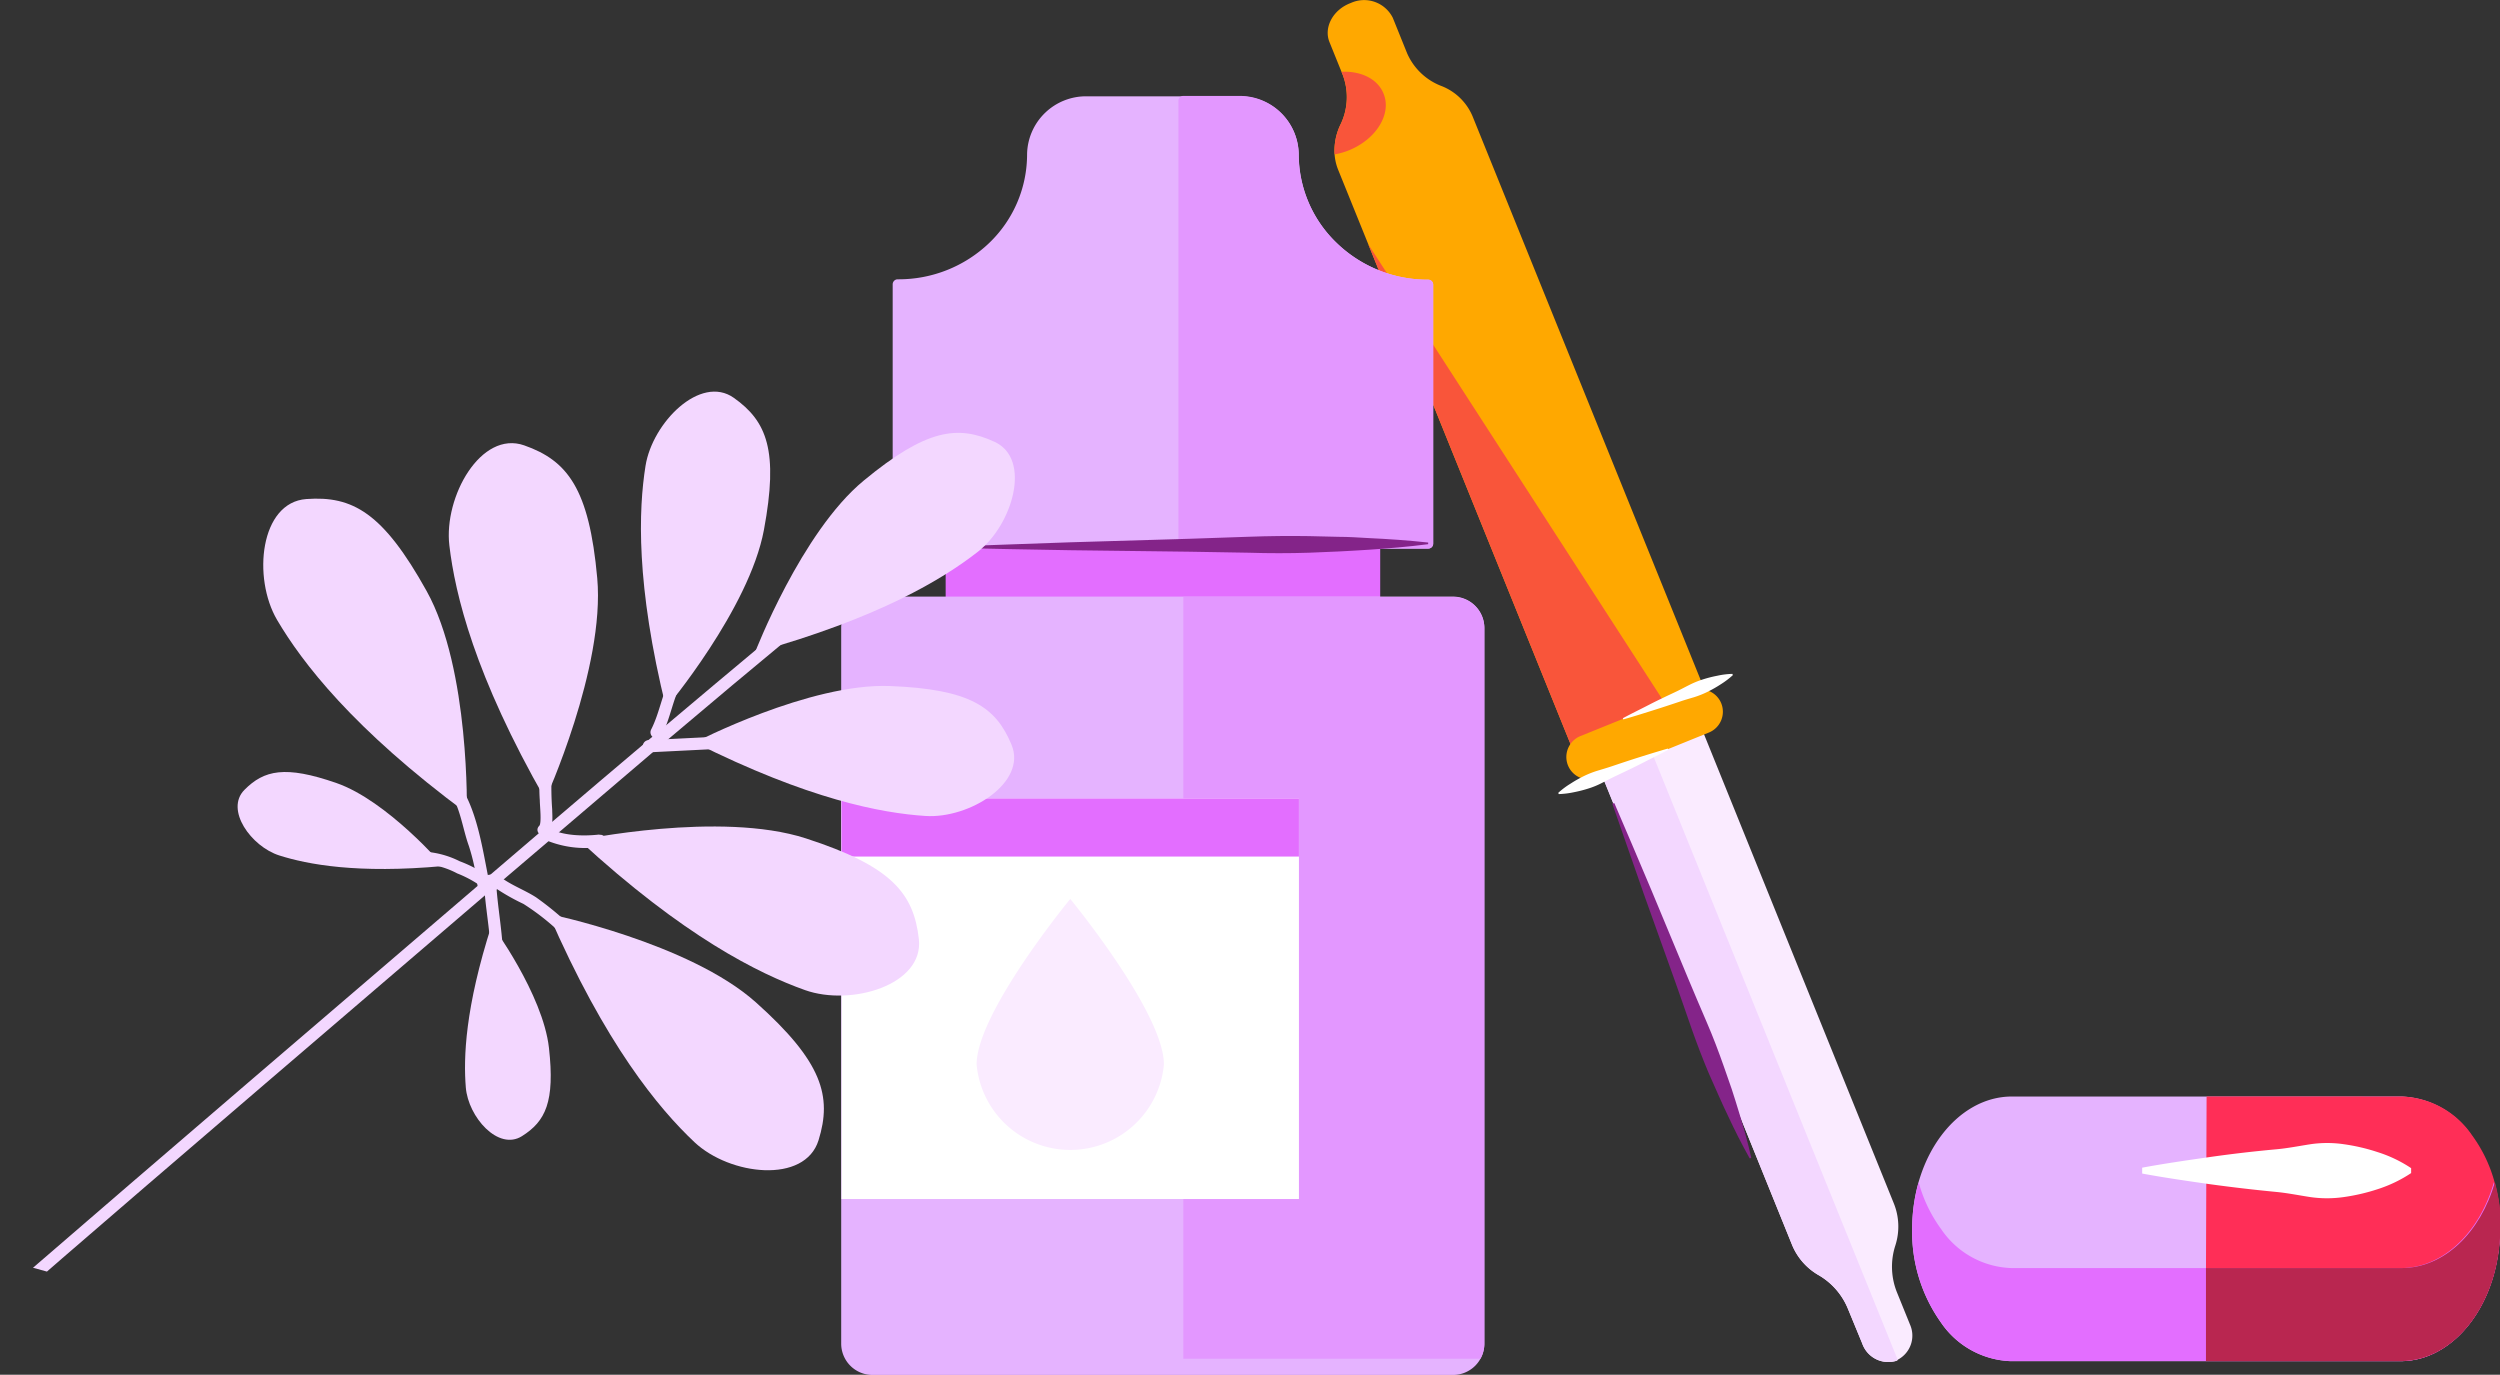 <svg id="_ëîé_1" data-name="‘ëîé_1" xmlns="http://www.w3.org/2000/svg" viewBox="0 0 319.01 175.42"><rect x="0" y="0" width="319.01" height="175.42" fill="#333333" stroke="none"/><defs><style>.cls-1{fill:#faebff;}.cls-2{fill:#ffa800;}.cls-3{fill:#f9553a;}.cls-4{fill:#f3d7ff;}.cls-5{fill:#fff;}.cls-6{fill:#842489;}.cls-7{fill:#e36eff;}.cls-8{fill:#e5b3ff;}.cls-9{fill:#e397ff;}.cls-10{fill:#ff2e57;}.cls-11{fill:#b92650;}</style></defs><title>Banner Left</title><path class="cls-1" d="M242,173.64a3.52,3.52,0,0,1-4.37-2.2L235.8,167a8.8,8.8,0,0,0-3.78-4.31,7.93,7.93,0,0,1-3.38-3.92l-29.94-74,13-5.26,29.94,74a7.88,7.88,0,0,1,.22,5.4,8.76,8.76,0,0,0,.2,6l1.67,4.12a3.47,3.47,0,0,1-1.56,4.47Z"/><path class="cls-2" d="M218.61,90.72,201.5,97.65,170.78,21.73a6.6,6.6,0,0,1-.48-2A7.66,7.66,0,0,1,171,16a8,8,0,0,0,.36-6.39l-1.71-4.23c-.77-1.89.45-4.16,2.72-5a4.09,4.09,0,0,1,5.36,1.9l1.82,4.51A7.82,7.82,0,0,0,184,11a7.1,7.1,0,0,1,3.91,3.85Z"/><polygon class="cls-3" points="212.36 89.6 174.6 31.18 197.79 88.5 201.49 97.65 212.36 89.6"/><path class="cls-2" d="M200.08,97.67h0a2.88,2.88,0,0,1,1.58-3.74l14.24-5.76a2.87,2.87,0,0,1,3.74,1.58h0a2.87,2.87,0,0,1-1.59,3.73l-14.24,5.77A2.87,2.87,0,0,1,200.08,97.67Z"/><path class="cls-4" d="M242,173.64a3.52,3.52,0,0,1-4.37-2.2L235.8,167a8.8,8.8,0,0,0-3.78-4.31,7.93,7.93,0,0,1-3.38-3.92L204.43,99l6.5-2.63,31.24,77.18Z"/><path class="cls-3" d="M172.13,19.18a9,9,0,0,1-1.83.52A7.66,7.66,0,0,1,171,16a8,8,0,0,0,.36-6.39l-.18-.45c2.46-.12,4.6.89,5.36,2.77C177.62,14.51,175.63,17.76,172.13,19.18Z"/><path class="cls-5" d="M212.88,95.67c-1.11.6-2.24,1.15-3.37,1.73s-2.26,1.11-3.4,1.65c-.56.27-1.12.56-1.68.85a10.73,10.73,0,0,1-1.75.72,16,16,0,0,1-1.84.47,11,11,0,0,1-1.94.24l-.06-.16A10.15,10.15,0,0,1,200.4,100a15.9,15.9,0,0,1,1.65-.94,12.05,12.05,0,0,1,1.75-.7c.6-.18,1.21-.36,1.81-.56,1.19-.4,2.38-.8,3.59-1.18s2.4-.75,3.62-1.1Z"/><path class="cls-5" d="M221.12,86.15a10.84,10.84,0,0,1-1.56,1.18,15.9,15.9,0,0,1-1.65.94,12.05,12.05,0,0,1-1.75.7c-.6.18-1.21.35-1.81.56-1.19.4-2.38.79-3.59,1.17s-2.4.76-3.62,1.1l-.06-.15c1.11-.6,2.25-1.15,3.37-1.73s2.26-1.11,3.4-1.65c.57-.27,1.12-.57,1.68-.85a11.51,11.51,0,0,1,1.75-.72,16,16,0,0,1,1.84-.47,10.09,10.09,0,0,1,1.94-.24Z"/><path class="cls-6" d="M206,102.49c1.61,3.71,3.17,7.44,4.75,11.16l4.66,11.2c.78,1.86,1.57,3.73,2.37,5.58s1.52,3.75,2.19,5.66l1,2.87c.31,1,.63,1.92.91,2.9.59,1.94,1.15,3.89,1.59,5.89l-.2.07c-1-1.78-1.91-3.59-2.77-5.43-.45-.91-.85-1.84-1.27-2.76L218,136.85c-.78-1.87-1.5-3.75-2.17-5.66s-1.32-3.83-2-5.73L209.73,114c-1.32-3.82-2.67-7.64-4-11.47Z"/><rect class="cls-7" x="120.67" y="64.96" width="55.45" height="20.16"/><path class="cls-8" d="M189.41,80.13v91.32a4,4,0,0,1-4,4H111.34a4,4,0,0,1-4-4V80.13a4,4,0,0,1,4-4h74.11A4,4,0,0,1,189.41,80.13Z"/><path class="cls-8" d="M182.25,36.27V69.34h-67.7V36.27a17.4,17.4,0,0,0,12.13-4.87,16.35,16.35,0,0,0,5-11.77,6.87,6.87,0,0,1,7-6.76h19.45a6.88,6.88,0,0,1,7,6.76,16.35,16.35,0,0,0,5,11.77A17.36,17.36,0,0,0,182.25,36.27Z"/><path class="cls-8" d="M182.25,70h-67.7a.64.64,0,0,1-.64-.63V36.27a.64.64,0,0,1,.64-.63A16.7,16.7,0,0,0,126.23,31a15.67,15.67,0,0,0,4.83-11.32,7.52,7.52,0,0,1,7.61-7.39h19.45a7.52,7.52,0,0,1,7.61,7.39A15.7,15.7,0,0,0,170.56,31a16.71,16.71,0,0,0,11.69,4.69.63.63,0,0,1,.63.63V69.34A.63.63,0,0,1,182.25,70ZM115.18,68.7h66.43V36.9a17.93,17.93,0,0,1-11.93-5,16.92,16.92,0,0,1-5.22-12.23,6.24,6.24,0,0,0-6.34-6.12H138.67a6.24,6.24,0,0,0-6.34,6.12,17,17,0,0,1-5.21,12.23,18,18,0,0,1-11.94,5Z"/><path class="cls-9" d="M189.41,80.13v91.32a3.93,3.93,0,0,1-.5,1.93H151V76.17h34.43A4,4,0,0,1,189.41,80.13Z"/><rect class="cls-5" x="107.38" y="101.89" width="58.37" height="51.11"/><rect class="cls-7" x="107.38" y="101.89" width="58.37" height="7.41"/><path class="cls-9" d="M182.25,36.27V69.34H151V12.87h7.1a6.88,6.88,0,0,1,7,6.76,16.35,16.35,0,0,0,5,11.77A17.36,17.36,0,0,0,182.25,36.27Z"/><path class="cls-9" d="M182.25,70H151a.63.63,0,0,1-.63-.63V12.87a.63.63,0,0,1,.63-.63h7.1a7.52,7.52,0,0,1,7.61,7.39A15.7,15.7,0,0,0,170.56,31a16.71,16.71,0,0,0,11.69,4.69.63.63,0,0,1,.63.63V69.34A.63.63,0,0,1,182.25,70Zm-30.6-1.27h30V36.9a17.93,17.93,0,0,1-11.93-5,16.92,16.92,0,0,1-5.22-12.23,6.24,6.24,0,0,0-6.34-6.12h-6.47Z"/><path class="cls-1" d="M148.52,135.83a12,12,0,0,1-23.9,0c0-6.6,11.95-21.12,11.95-21.12S148.52,129.23,148.52,135.83Z"/><path class="cls-6" d="M121.31,69.76c5.08-.22,10.16-.37,15.23-.56l15.23-.45,7.62-.26c2.54-.09,5.07-.12,7.61-.08l3.81.09c1.27,0,2.54.09,3.81.16,2.54.12,5.08.29,7.62.57v.21c-2.54.33-5.08.54-7.61.71-1.27.09-2.54.15-3.81.22l-3.81.16q-3.81.12-7.61,0l-7.62-.13-15.24-.19c-5.08-.1-10.15-.17-15.23-.29Z"/><path class="cls-8" d="M244,156.8a19.92,19.92,0,0,0,3.66,11.94,11.25,11.25,0,0,0,8.93,4.95h49.69c7,0,12.69-7.56,12.72-16.89a19.94,19.94,0,0,0-3.66-11.94,11.27,11.27,0,0,0-8.93-4.94H256.73C249.74,139.92,244,147.48,244,156.8Z"/><path class="cls-10" d="M281.57,139.91l-.12,33.77h24.84c7,0,12.69-7.56,12.72-16.89v-.43c0-.12,0-.23,0-.35s0-.21,0-.31,0-.31,0-.46,0-.18,0-.26l0-.27c-.05-.59-.12-1.17-.22-1.73-.06-.36-.13-.72-.21-1.07l-.08-.35-.18-.7a18.13,18.13,0,0,0-2.88-6,11.27,11.27,0,0,0-8.93-4.94Z"/><path class="cls-7" d="M247.72,156.87a11.25,11.25,0,0,0,8.93,4.94h49.69c5.42,0,10.06-4.55,11.89-10.94a21.85,21.85,0,0,1,.78,5.93c0,9.33-5.73,16.89-12.72,16.89H256.6a11.25,11.25,0,0,1-8.93-4.95A19.92,19.92,0,0,1,244,156.8a22,22,0,0,1,.83-5.94A18.13,18.13,0,0,0,247.72,156.87Z"/><path class="cls-11" d="M281.49,161.81l0,11.87h24.84c7,0,12.69-7.56,12.72-16.89v-.43c0-.12,0-.23,0-.35s0-.21,0-.31,0-.31,0-.46,0-.18,0-.26l0-.27c-.05-.59-.12-1.17-.22-1.73-.06-.36-.13-.72-.21-1.07l-.08-.35-.18-.7c-1.83,6.39-6.47,10.94-11.89,10.95Z"/><path class="cls-5" d="M307.67,149.69a17.15,17.15,0,0,1-4.29,2.06,24.92,24.92,0,0,1-4.3,1,15,15,0,0,1-4.29,0c-1.43-.22-2.86-.51-4.29-.65q-4.28-.41-8.57-1c-2.86-.41-5.72-.82-8.58-1.35V149c2.86-.53,5.72-.94,8.58-1.35s5.72-.74,8.58-1c1.43-.13,2.87-.42,4.3-.64a14.69,14.69,0,0,1,4.29,0,24.54,24.54,0,0,1,4.28,1,16.77,16.77,0,0,1,4.29,2.05Z"/><path class="cls-4" d="M88.66,94.74s14.62-7.59,24.87-7.2,13.56,2.68,15.55,7.5-5.36,9.45-11,9.08S103.16,102,88.66,94.74Z"/><path class="cls-4" d="M96.34,83.26s5.9-15.35,13.87-21.93,12-7.13,16.72-4.94,2.31,10.52-2.13,14S112.14,78.87,96.34,83.26Z"/><path class="cls-4" d="M73.9,107.21s18-3.77,28.93-.23,13.76,7,14.42,12.85-8.64,8.61-14.53,6.51S87.27,119.52,73.9,107.21Z"/><path class="cls-4" d="M70,116.61s17.94,3.69,26.45,11.29,9.74,12,8,17.6-11.31,4.51-15.84.24S77.25,133.29,70,116.61Z"/><path class="cls-4" d="M62.75,118s6.53,8.84,7.3,15.72-.43,9.36-3.45,11.26-6.85-2.44-7.16-6.21S59.34,128.58,62.75,118Z"/><path class="cls-4" d="M85,90.34S95.6,77.72,97.48,67.62s.4-13.86-3.85-16.86-10.38,3.15-11.26,8.69S81.1,74.55,85,90.34Z"/><path class="cls-4" d="M69.59,102s7.65-16.8,6.62-28.23-3.8-15-9.32-16.94S56.61,63.39,57.34,69.6,60.56,86.22,69.59,102Z"/><path class="cls-4" d="M59.57,103.77S60,85.42,54.44,75.42,45,63.25,39.09,63.68,32.2,73.74,35.36,79.11,45,93,59.57,103.77Z"/><path class="cls-4" d="M56.58,110.51s-7.15-8.34-13.67-10.6-9.21-1.65-11.72.88.86,7.23,4.45,8.37S45.57,111.52,56.58,110.51Z"/><path class="cls-4" d="M101.51,78.78c-1.18.94-2.88,2.33-5,4.1-3,2.51-6.91,5.77-11.46,9.62L83.26,94h0q-.27.21-.54.45h0l-.63.54h0c-3.57,3-7.47,6.34-11.62,9.87l-.89.77h0l-.5.43-.33.27-6.09,5.21h0l-.33.27,0,0-.56.48-.64.54h0L61,113c-11.87,10.15-46.56,39.9-54.85,47.1l-1.94,1.67,1.78.49,1.93-1.68c8.59-7.46,42.7-36.69,54-46.36l.47-.4.68-.58.31-.27h0l.12-.1h0l.79-.67h0l5.67-4.83,1.37-1.17h0L83.29,96l1.95-1.65c6.05-5.12,11-9.26,14.32-12h0c1.11-.91,2-1.66,2.77-2.24S102.3,78.15,101.51,78.78Z"/><path class="cls-4" d="M85.62,86.41c-1.14,2.12-1.44,4.54-2.53,6.68a.77.77,0,0,0,1.37.71c1.09-2.14,1.39-4.56,2.52-6.68a.77.77,0,0,0-1.36-.71Z"/><path class="cls-4" d="M92.77,93.94l-10,.5A.78.78,0,0,0,82.84,96l10-.5a.78.78,0,0,0-.06-1.55Z"/><path class="cls-4" d="M76.47,106.49c-2,.23-4.62.17-6.37-.78a.78.78,0,0,0-.74,1.37,13.06,13.06,0,0,0,7.16,1c1-.12.94-1.67,0-1.55Z"/><path class="cls-4" d="M68.88,98.64a25.12,25.12,0,0,0,0,3.47c0,.69.26,2.93-.07,3.27-.72.71.42,1.75,1.13,1s.53-2.23.52-3.12A36.64,36.64,0,0,1,70.39,99c.1-1-1.41-1.33-1.51-.34Z"/><path class="cls-4" d="M73.12,118.43a39.5,39.5,0,0,0-4.72-3.93c-1.55-1-3.41-1.62-4.84-2.83-.76-.63-1.82.51-1.06,1.15a27.09,27.09,0,0,0,4.29,2.52,30.36,30.36,0,0,1,5.28,4.25c.72.67,1.78-.48,1.05-1.16Z"/><path class="cls-4" d="M57.47,101.2c1.3,2,1.58,4.6,2.36,6.75a26.32,26.32,0,0,1,1.08,4.92c.17,1,1.69.53,1.49-.45-.79-3.87-1.45-8.72-3.61-12.07a.79.79,0,0,0-1.32.85Z"/><path class="cls-4" d="M64.08,120c-.22-2.58-.67-5.13-.79-7.72a.78.78,0,0,0-1.55.07c.11,2.6.57,5.14.79,7.72.08,1,1.64.92,1.55-.07Z"/><path class="cls-4" d="M53.8,110.21a10.63,10.63,0,0,1,4.54,1.24,14.3,14.3,0,0,1,3.85,2.25c.73.68,1.78-.48,1.05-1.15a15.62,15.62,0,0,0-4.58-2.65,11.58,11.58,0,0,0-4.91-1.24.78.78,0,0,0,0,1.55Z"/></svg>